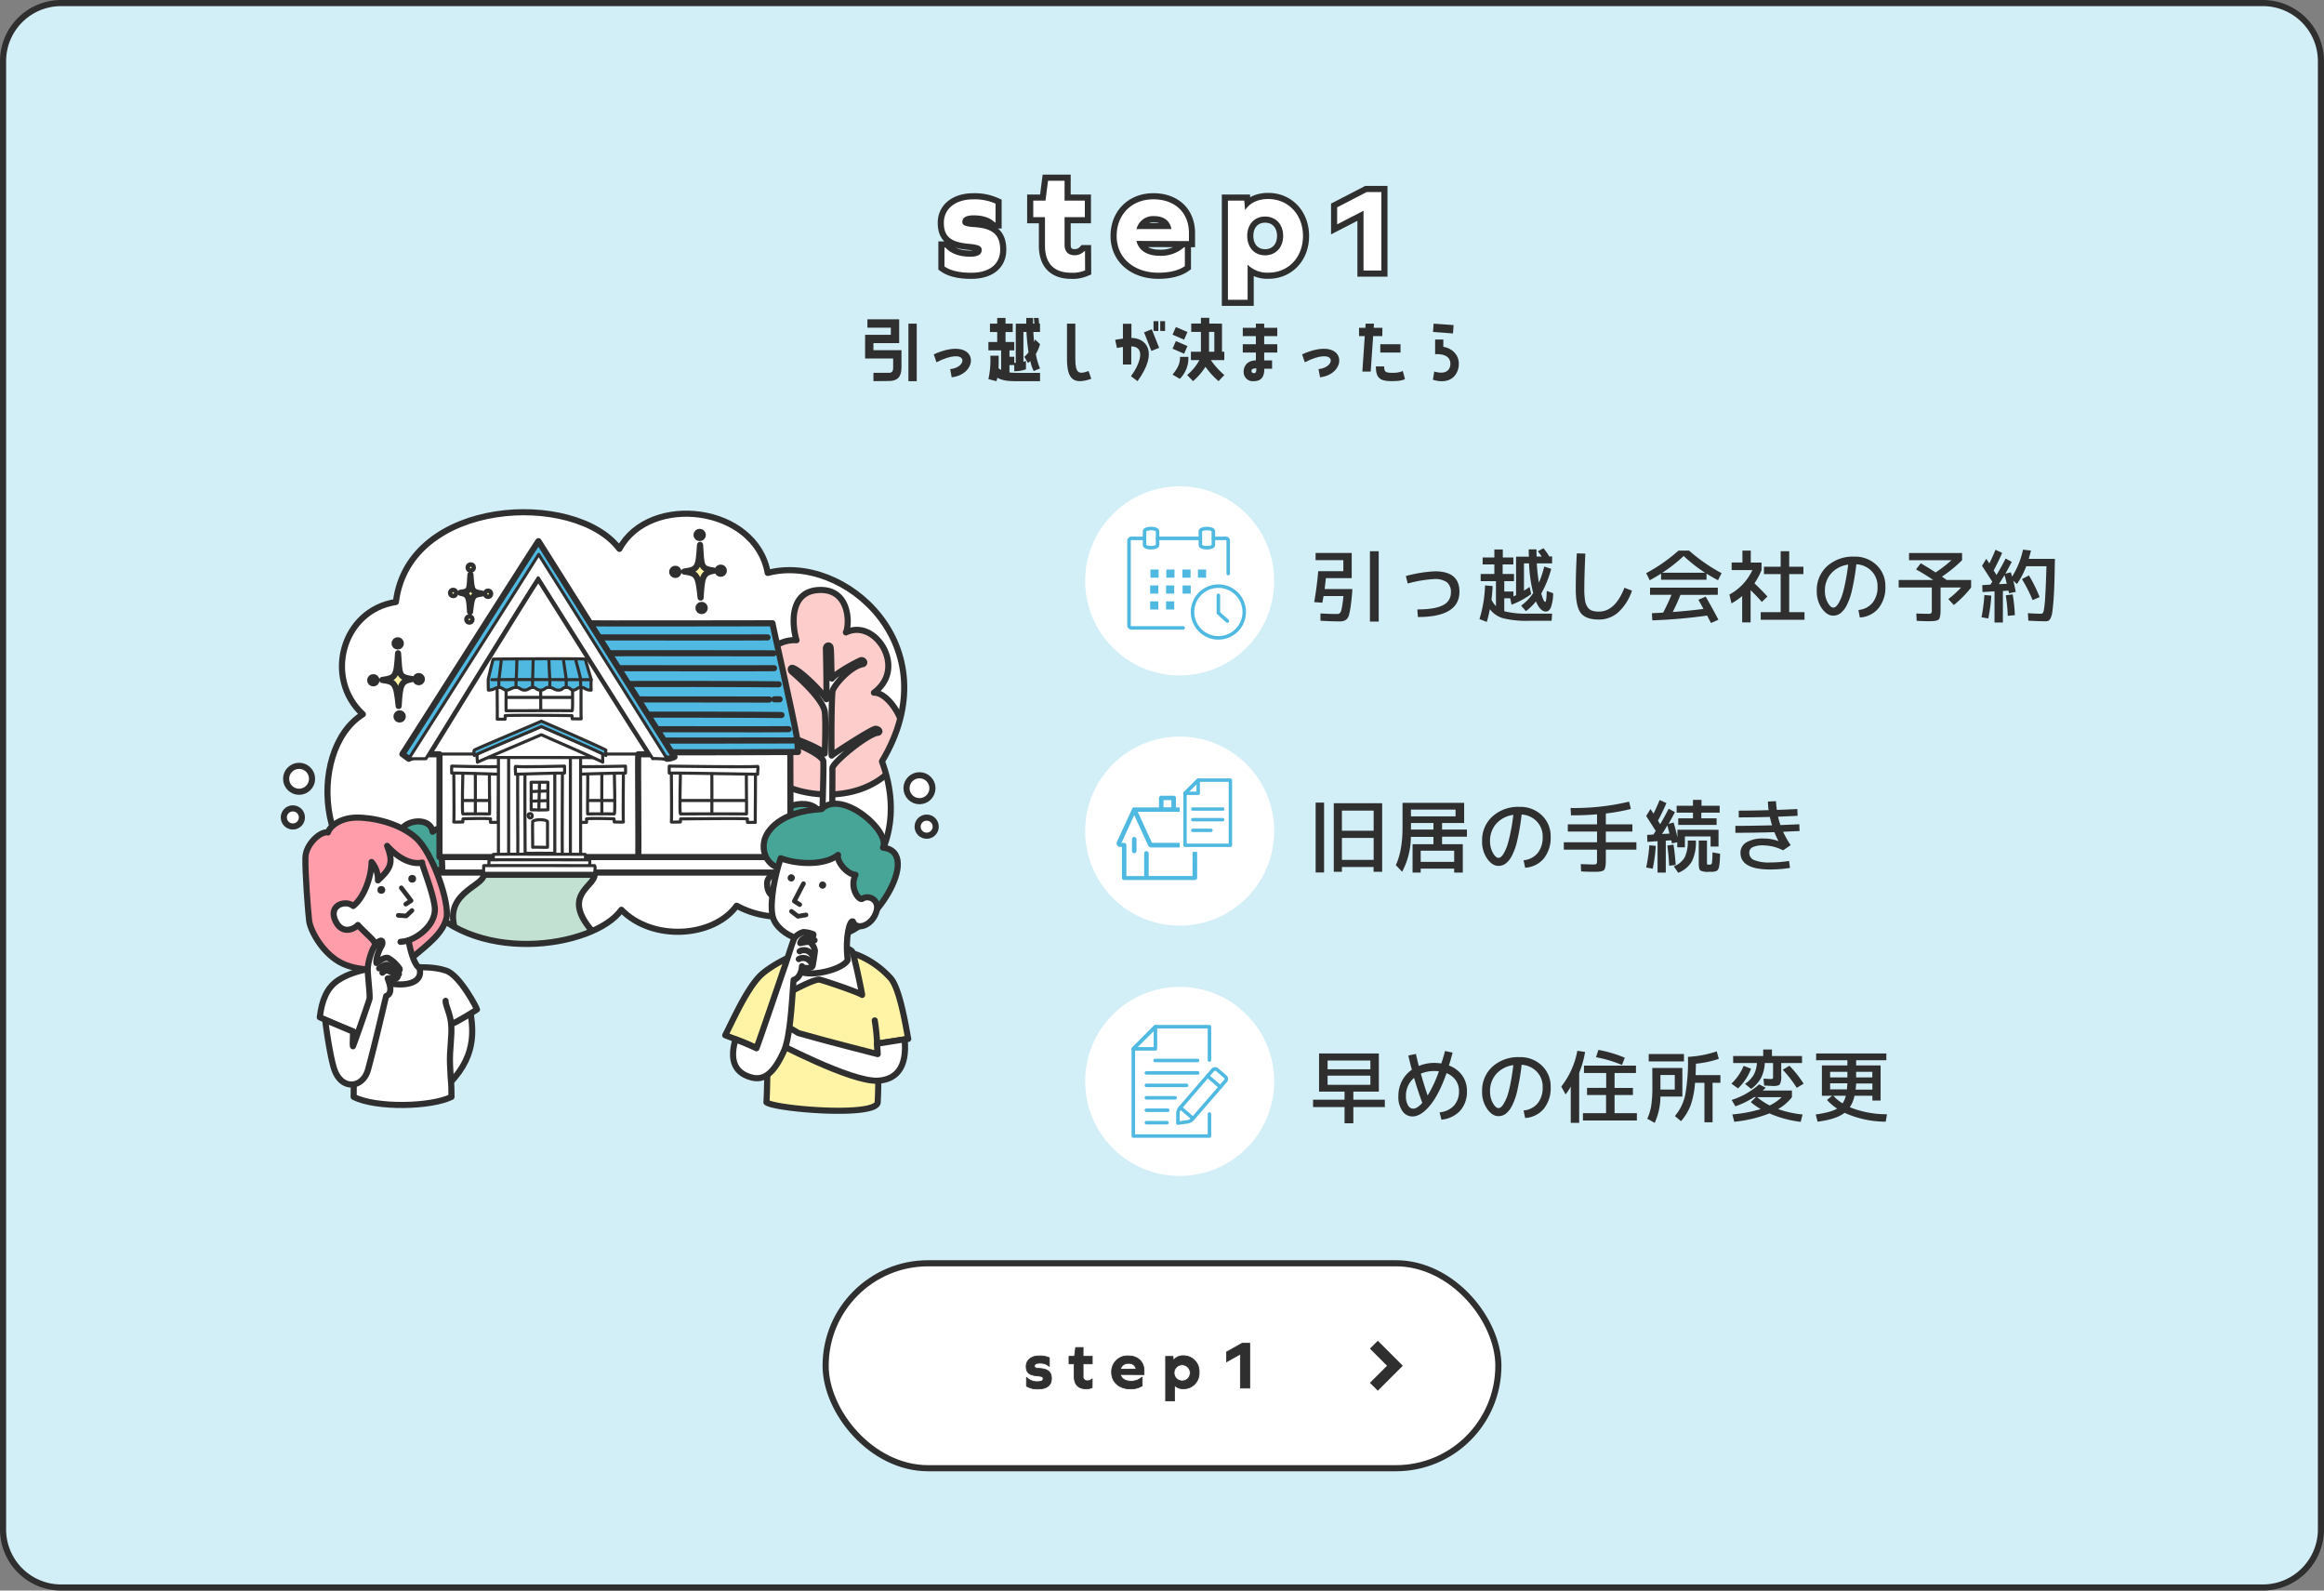 <svg xmlns="http://www.w3.org/2000/svg" xmlns:xlink="http://www.w3.org/1999/xlink" viewBox="0 0 760 520"><rect x="0" y="0" width="760" height="520" fill="#808080" stroke="none"/><defs><style>.cls-1,.cls-14,.cls-15,.cls-21,.cls-22,.cls-24,.cls-6,.cls-8{fill:none;}.cls-16,.cls-2,.cls-23,.cls-5{fill:#fff;}.cls-11,.cls-12,.cls-13,.cls-14,.cls-15,.cls-16,.cls-17,.cls-18,.cls-19,.cls-2,.cls-20,.cls-21,.cls-22,.cls-23,.cls-24{stroke:#2f2f2f;}.cls-11,.cls-12,.cls-13,.cls-14,.cls-15,.cls-16,.cls-17,.cls-18,.cls-19,.cls-2,.cls-20,.cls-21,.cls-6,.cls-8{stroke-linecap:round;stroke-linejoin:round;}.cls-11,.cls-12,.cls-13,.cls-14,.cls-18,.cls-19,.cls-2,.cls-20,.cls-23{stroke-width:2px;}.cls-3{fill:#d2eef6;}.cls-4{fill:#2f2f2f;}.cls-6,.cls-8{stroke:#50b9e1;}.cls-6{stroke-width:1.15px;}.cls-13,.cls-17,.cls-7{fill:#50b9e1;}.cls-8{stroke-width:1.11px;}.cls-9{clip-path:url(#clip-path);}.cls-10{clip-path:url(#clip-path-2);}.cls-11{fill:#fccdca;}.cls-12{fill:#46a596;}.cls-18{fill:#c2e1d2;}.cls-19{fill:#fff3a6;}.cls-20{fill:#ff9eaa;}.cls-21{stroke-width:1.5px;}.cls-22,.cls-23,.cls-24{stroke-miterlimit:10;}.cls-22{stroke-width:4px;}.cls-24{stroke-width:0.25px;}</style><clipPath id="clip-path"><polygon class="cls-1" points="385.79 278.51 385.79 256.65 360.91 256.65 360.91 290.57 381.26 290.57 385.79 290.57 397.85 290.57 397.85 278.51 385.79 278.51"/></clipPath><clipPath id="clip-path-2"><path class="cls-2" d="M136.68,292.51c16.72,23.77,57.65,17.49,66.53,4.92,10.18,10.47,30.18,9.08,37.69-1.32,23.89,13,61.09-10.3,47.52-47.19,22.64-37.75-12.47-68.22-37.36-61.61-3.93-22-38.6-26.14-48.5-7.87-14.51-19.2-68.93-16.64-73.09,17.37-17.7,2.73-23.51,25.05-10.81,36.71C99.68,245.35,102.94,291.39,136.68,292.51Z"/></clipPath></defs><g id="レイヤー_2" data-name="レイヤー 2"><g id="オブジェクト"><rect class="cls-3" x="1" y="1" width="758" height="518" rx="19"/><path class="cls-4" d="M740,2a18,18,0,0,1,18,18V500a18,18,0,0,1-18,18H20A18,18,0,0,1,2,500V20A18,18,0,0,1,20,2H740m0-2H20A20,20,0,0,0,0,20V500a20,20,0,0,0,20,20H740a20,20,0,0,0,20-20V20A20,20,0,0,0,740,0Z"/><circle class="cls-5" cx="385.78" cy="189.91" r="30.91"/><path class="cls-6" d="M386.89,205.28H370a.79.79,0,0,1-.79-.79v-27.7A.78.78,0,0,1,370,176h4.3"/><path class="cls-6" d="M396.8,176h4.08a.78.78,0,0,1,.78.78v10.74"/><line class="cls-6" x1="378.55" y1="176.01" x2="391.92" y2="176.01"/><path class="cls-6" d="M374.29,178.19v-4.52c0-1.18,4.26-1.18,4.26,0v4.52C378.55,179.36,374.29,179.36,374.29,178.19Z"/><path class="cls-6" d="M392.55,178.19v-4.52c0-1.18,4.25-1.18,4.25,0v4.52C396.8,179.36,392.55,179.36,392.55,178.19Z"/><rect class="cls-7" x="376.22" y="186.19" width="2.67" height="2.67"/><rect class="cls-7" x="381.42" y="186.19" width="2.67" height="2.67"/><rect class="cls-7" x="386.67" y="186.19" width="2.67" height="2.67"/><rect class="cls-7" x="391.76" y="186.19" width="2.67" height="2.67"/><rect class="cls-7" x="376.12" y="191.4" width="2.67" height="2.67"/><rect class="cls-7" x="381.33" y="191.4" width="2.67" height="2.67"/><rect class="cls-7" x="386.73" y="191.4" width="2.67" height="2.67"/><rect class="cls-7" x="376.12" y="196.6" width="2.67" height="2.67"/><rect class="cls-7" x="381.33" y="196.6" width="2.67" height="2.67"/><circle class="cls-6" cx="398.44" cy="200.08" r="8.46"/><polyline class="cls-6" points="398.44 194.62 398.44 200.39 401.38 203.04"/><circle class="cls-5" cx="385.78" cy="353.54" r="30.91"/><polyline class="cls-6" points="395.52 364.2 395.52 371.41 370.62 371.41 370.62 342.9 377.85 335.66 395.52 335.66 395.52 346.56"/><polygon class="cls-6" points="370.62 342.9 377.85 342.9 377.85 335.66 370.62 342.9"/><line class="cls-6" x1="377.73" y1="346.7" x2="391.61" y2="346.7"/><line class="cls-6" x1="374.89" y1="350.77" x2="391.69" y2="350.77"/><line class="cls-6" x1="374.89" y1="354.84" x2="388.05" y2="354.84"/><line class="cls-6" x1="374.89" y1="358.91" x2="384.3" y2="358.91"/><line class="cls-6" x1="381.89" y1="362.97" x2="374.89" y2="362.97"/><line class="cls-6" x1="374.89" y1="367.04" x2="381.62" y2="367.04"/><path class="cls-6" d="M388.27,366.77l-3.06.41,0-3.09a2.75,2.75,0,0,1,.68-1.85l10.69-12.4a1,1,0,0,1,1.47-.11l2.59,2.23a1,1,0,0,1,.11,1.47L390,365.83A2.74,2.74,0,0,1,388.27,366.77Z"/><line class="cls-6" x1="390.16" y1="365.68" x2="385.99" y2="362.09"/><line class="cls-6" x1="399.05" y1="355.34" x2="394.88" y2="351.75"/><circle class="cls-5" cx="385.78" cy="271.72" r="30.91"/><polygon class="cls-8" points="391.84 255.04 402.37 255.04 402.37 276.34 387.53 276.34 387.53 259.35 391.84 255.04"/><polygon class="cls-8" points="387.53 259.35 391.84 259.35 391.84 255.04 387.53 259.35"/><line class="cls-8" x1="390.07" y1="264.5" x2="399.87" y2="264.5"/><line class="cls-8" x1="390.07" y1="267.98" x2="399.83" y2="267.98"/><line class="cls-8" x1="390.07" y1="271.46" x2="396.01" y2="271.46"/><g class="cls-9"><path class="cls-7" d="M394.18,275.41h0l-5.06-11a.75.75,0,0,0-.68-.43h-3.88v-3.1a.75.75,0,0,0-.75-.74h-4.05a.74.74,0,0,0-.74.74v3.1h-8.13l-.13,0h-.05l-.11,0-.05,0-.13.1h0a.4.4,0,0,0-.1.12h0l0,0,0,.06-5.07,11a1.15,1.15,0,0,0,1,1.62h.64v10.09a.74.74,0,0,0,.74.74h23.13a.74.74,0,0,0,.74-.74V277h1.67a1.14,1.14,0,0,0,1-.53A1.12,1.12,0,0,0,394.18,275.41ZM380.5,261.58h2.57v2.36H380.5Zm9.49,24.8H375.65V279a.74.74,0,0,0-1.48,0v7.41h-5.82v-10.1a.75.75,0,0,0-.75-.74h-.85l4.17-9.08,4.54,9.9a1.17,1.17,0,0,0,1,.67H390Zm-13.27-10.84-4.64-10.12H388l4.64,10.12Z"/><path class="cls-7" d="M370.92,273.63a.74.74,0,0,0-.74.74v3.83a.74.74,0,0,0,1.48,0v-3.83A.74.74,0,0,0,370.92,273.63Z"/></g><path class="cls-5" d="M136.68,292.51c16.72,23.77,57.65,17.49,66.53,4.92,10.18,10.47,30.18,9.08,37.69-1.32,23.89,13,61.09-10.3,47.52-47.19,22.64-37.75-12.47-68.22-37.36-61.61-3.93-22-38.6-26.14-48.5-7.87-14.51-19.2-68.93-16.64-73.09,17.37-17.7,2.73-23.51,25.05-10.81,36.71C99.68,245.35,102.94,291.39,136.68,292.51Z"/><g class="cls-10"><path class="cls-11" d="M270.11,259.73c-10.22-.18-21.17-4.56-22.72-13.41s2.92-13.51,8.3-14.7c-4.56-1.82-7.21-6.66-7.21-11.31a11.36,11.36,0,0,1,12-11c-1.46-4.75-2.56-16.16,7.57-16.43s9.77,11.59,8.58,13.87c4.84-2.28,9.49.46,12,4.56s3.28,10.59-2.83,15.15c4.19-.18,10.17,8,10,15.06C295.57,250.88,285.26,260,270.11,259.73Z"/><path class="cls-2" d="M270.09,212.1c.16,5.75.24,15.75.16,16.5-1.49-2.42-8-9-10.8-10.17-1-.42-1.1.67-.39,1.25s9.7,8.25,10.64,12.84c.39,2.91.08,12.83,0,13.83-1.56-2.08-12.91-6.17-14.16-6.25s-1.26,1-.16,1.25,12.76,4.5,13.85,7.42c.32,1.75-.94,35.62-.78,37.2a17.28,17.28,0,0,0,3.6,0c-.08-1.17.24-33,.16-34.78s11.32-11.14,14.71-11.59c1.25-.17.55-1.33-.62-1.33s-13.55,8-14.33,8.75c-.15-2.25-.08-19.5.32-21.17s5.63-8,10-8.75c.87-.5-.07-1.5-.78-1.25s-7.59,3.75-9.47,6c-.23-2.5-.17-8.27-.39-10C271.5,210.6,270.06,210.84,270.09,212.1Z"/><path class="cls-12" d="M245.55,284.46h41.37c2.67,0,.94-11.57-6.11-10.5-.27-7.59-8.38-10.11-12.11-6.52-1.2-7.59-14.9-4.92-14.63,1.59-4.13.67-7,3.73-6.52,7.19C245.15,276.75,244.36,284.46,245.55,284.46Z"/><path class="cls-12" d="M121.54,284.46H154.9c2,0,.68-8.52-4.51-7.73-.19-5.59-6.17-7.45-8.91-4.8-.88-5.58-11-3.63-10.77,1.17-3,.49-5.2,2.75-4.8,5.29C121,278.4,120.66,284.46,121.54,284.46Z"/><path class="cls-2" d="M144.48,280.2c0,1.28.32,4.74,0,5.07h113.2c0-1,.25-4.45,0-5.07"/><path class="cls-2" d="M208.68,280.2c3,0,48.75,0,49.76,0,.13-3.9,0-36.38,0-38.27-2.78-.13-49.79,0-50.42,0C208.15,244.08,208.21,278.55,208.68,280.2Z"/><path class="cls-13" d="M214.84,245.84c2.4.26,44.86,0,46.13,0,0-.49-.17-1.61-.17-3.76-1.85-10.39-8.17-37.67-8.17-38.31-2.78,0-60,.12-62,0C190.84,206.92,214.84,245,214.84,245.84Z"/><path class="cls-14" d="M260.8,242.08c-2.92,0-58.55.1-60.09,0"/><path class="cls-14" d="M204.22,238.39c3.52,0,51.77.08,53.66,0"/><path class="cls-14" d="M199.47,218.45c3.52,0,51.77.09,53.66,0"/><path class="cls-14" d="M190.75,208.38c3.51,0,58.37.08,60.25,0"/><path class="cls-14" d="M255.56,233.76c-2.74-.08-52.54-.26-53.74,0"/><path class="cls-14" d="M254.62,223.73c-2.74-.08-52.54-.25-53.74,0"/><path class="cls-14" d="M198.48,228.7c4.8-.08,52.11,0,53.05,0"/><path class="cls-14" d="M193.3,213.59c4.8-.09,58.71,0,59.66,0"/><line class="cls-14" x1="253.25" y1="228.62" x2="254.96" y2="228.62"/><path class="cls-13" d="M133.68,248.05c-.85-.52-1.78-1.37-2.09-1.52,1.32-1.94,44-69.14,44.5-69.6,1.46,2.24,43.95,69.83,44.49,70.52a6,6,0,0,1-2.4.62c-.92-.62-42.09-15.06-43-15.6C171.22,233.39,134.53,247.5,133.68,248.05Z"/><path class="cls-2" d="M140.17,246.6h3.55v33.6h65c.16-2.08-.15-32.75,0-33.6h3.86c-1.93-2.86-35.68-56.31-36.53-57.7C174.15,191.45,141.17,245,140.17,246.6Z"/><path class="cls-15" d="M143.5,246.51c.63,0,64.56.06,65,0"/><path class="cls-16" d="M213.46,248.05c-2-2.93-36.58-57.72-37.45-59.15-1.9,2.61-35.71,57.49-36.74,59.15-1.11,0-5.05,0-5.59,0,1.31-2.07,42.25-66.26,42.48-66.8,1.86,2.79,41.71,66.43,42,66.82C217.39,248.27,214.09,247.85,213.46,248.05Z"/><path class="cls-16" d="M219.55,252.36c0,.84.15,15.69,0,16.37.32.08,2.48,0,2.95,0a8.73,8.73,0,0,1,.08-1c.07,0,21.6-.26,21.86,0a3.3,3.3,0,0,0,0,1.13H247c-.07-1.28.16-16.42,0-17.17"/><path class="cls-16" d="M222.52,252.38c0,.67-.35,13.37,0,13.71,1-.06,21.16,0,21.61,0,.09-1.1-.16-13.23,0-13.71C243.46,252.32,222.77,252.29,222.52,252.38Z"/><path class="cls-16" d="M218.87,250.47a20.83,20.83,0,0,0,0,2.27c1.89-.07,28.37.38,28.9.38,0-1.13.23-2.35,0-2.57C246,250.85,219.78,250.47,218.87,250.47Z"/><path class="cls-15" d="M222.61,261.7l21.33,0"/><path class="cls-15" d="M232.79,253c.06.79,0,12.64,0,13"/><path class="cls-16" d="M190.07,218.62c0,.84-.15,15.69,0,16.37-.31.08-2.47,0-2.95,0,0-.49-.06-.9-.07-1s-21.6-.26-21.87,0a3.06,3.06,0,0,1,0,1.13h-2.57c.08-1.28-.15-16.41,0-17.17"/><path class="cls-16" d="M187.11,218.65c0,.66.34,13.36,0,13.71-1.05-.07-21.17,0-21.61,0-.1-1.11.16-13.24,0-13.71C166.16,218.58,186.85,218.55,187.11,218.65Z"/><path class="cls-2" d="M190.76,216.73c0,.76.07,2.05,0,2.27-1.9-.07-28.38.38-28.91.38,0-1.13-.22-2.34,0-2.57C163.59,217.11,189.85,216.73,190.76,216.73Z"/><path class="cls-15" d="M187,228l-21.32,0"/><path class="cls-15" d="M176.84,219.21c-.06.79,0,12.64,0,13"/><path class="cls-16" d="M148.4,252.36c0,.84.15,15.69,0,16.37.31.08,2.48,0,2.95,0,0-.49.06-.9.07-1s8.73-.26,9,0a3.06,3.06,0,0,0,0,1.13H163c-.08-1.28.15-16.42,0-17.17"/><path class="cls-16" d="M151.37,252.38c0,.67-.35,13.37,0,13.71,1-.06,8.29,0,8.73,0,.1-1.1-.15-13.23,0-13.71C159.44,252.32,151.62,252.29,151.37,252.38Z"/><path class="cls-16" d="M147.72,250.47a20.83,20.83,0,0,0,0,2.27c1.89-.07,15.5.38,16,.38,0-1.13.22-2.35,0-2.57C162,250.85,148.62,250.47,147.72,250.47Z"/><path class="cls-15" d="M151.46,261.7l8.45,0"/><path class="cls-15" d="M155.44,253c.06.79,0,12.64,0,13"/><path class="cls-16" d="M203.87,252.36c0,.84-.15,15.69,0,16.37-.32.08-2.48,0-3,0,0-.49-.07-.9-.08-1s-8.73-.26-9,0a3.3,3.3,0,0,1,0,1.13h-2.58c.08-1.28-.15-16.42,0-17.17"/><path class="cls-16" d="M200.9,252.38c0,.67.35,13.37,0,13.71-1-.06-8.3,0-8.74,0-.09-1.1.16-13.23,0-13.71C192.82,252.32,200.65,252.29,200.9,252.38Z"/><path class="cls-16" d="M204.55,250.47c0,.76.07,2,0,2.27-1.89-.07-15.5.38-16,.38,0-1.13-.23-2.35,0-2.57C190.26,250.85,203.64,250.47,204.55,250.47Z"/><path class="cls-15" d="M169.33,279.9c.08-1.29-.15-27.39,0-28.14"/><path class="cls-15" d="M183.92,252.36c0,.84-.15,26.66,0,27.34"/><path class="cls-16" d="M181.43,252.38c0,.67,0,24.4,0,26.59-1.16-.06-9.21,0-9.7,0,0-1.57-.17-25.46,0-26.59C172.47,252.32,181.15,252.29,181.43,252.38Z"/><path class="cls-16" d="M184.61,250.47c0,.76.07,2,0,2.27-1.9-.07-15.51.38-16,.38,0-1.13-.22-2.35,0-2.57C170.31,250.85,183.7,250.47,184.61,250.47Z"/><path class="cls-15" d="M200.8,261.7l-8.45,0"/><path class="cls-15" d="M196.82,253c-.06.79,0,12.64,0,13"/><path class="cls-16" d="M173.68,255.74c1,0,5.07,0,5.51,0-.07,1.39,0,8.51,0,9-.65.14-5.3,0-5.48,0C173.68,264.07,173.75,256,173.68,255.74Z"/><path class="cls-15" d="M173.78,261.91c.55,0,4.81-.16,5.18-.16"/><path class="cls-15" d="M179,258.6c-.55,0-4.81.17-5.18.17"/><path class="cls-15" d="M176.45,255.81c0,1.24-.29,8.62-.22,8.92"/><path class="cls-15" d="M174.19,277c.29-.11,4.49.08,4.86,0,0-.69,0-8.22,0-8.4-.48-.84-4.39-.81-4.86,0C174.08,269.59,174.26,276.64,174.19,277Z"/><path class="cls-15" d="M172.69,266.63c-.12-.7,1.14-1,1.35-.08S172.91,267.94,172.69,266.63Z"/><path class="cls-17" d="M161.28,215.49c1.4-.08,29.54-.23,30.13,0,.29,1.18,1.84,6.36,1.92,6.66a26.68,26.68,0,0,0,0,3.47c-1.92.07-2.13-1-3.4-.89s-1.48.89-2.44.89-1-.89-2.32-.89-1.07.89-2.55.89-1.62-.89-3.1-.89-1.26.89-2.73.89-1.41-.89-2.51-.89-1.48.89-2.74.89-1.55-.89-2.8-.89-2.09.89-3.05.89-1.46-.89-2.56-.89-1.7.89-3.4.89c-.07-.89-.07-2.81-.07-3.47C159.88,221,161.06,216.15,161.28,215.49Z"/><path class="cls-15" d="M160.84,222.21c.6-.11,32.19,0,32.49,0"/><path class="cls-15" d="M163.13,224.73v-2.58c.21-.71.74-6.25.83-6.52"/><path class="cls-15" d="M168.75,224.73v-2.58c.22-.71.23-6.25.31-6.52"/><path class="cls-15" d="M174.17,224.73v-2.58c.09-.88.13-6.25.22-6.52"/><path class="cls-15" d="M179.8,224.73v-2.58c-.09-1.11-.31-6.16-.31-6.52"/><path class="cls-15" d="M185.17,224.73v-2.58c-.09-1.11-.93-6.16-.93-6.52"/><path class="cls-15" d="M189.87,224.73v-2.58c-.09-1.11-1.6-6.21-1.68-6.74"/><path class="cls-16" d="M163,247v33.9h3.34V246.73"/><path class="cls-16" d="M186.53,247v33.9h3.34V246.73"/><path class="cls-16" d="M157.5,247.68c.94-.08,37.23,0,37.89,0-.58-.44-18.22-8.49-18.44-8.71C175.94,239.4,158.44,247.24,157.5,247.68Z"/><path class="cls-16" d="M156.14,249.2c1-.61,20-8.56,20.87-9,2.67,1.15,19.68,8.6,20.1,9,0-.61-.07-2.37,0-2.75-.42-.42-17.43-7.88-20.1-9-.84.46-19.88,8.41-20.87,9C155.83,247.06,156.14,248.59,156.14,249.2Z"/><path class="cls-17" d="M155.13,247c1-.65,21-9,21.9-9.47,2.81,1.2,20.66,9,21.1,9.47a12.92,12.92,0,0,1,0-1.77c-.44-.44-18.29-8.26-21.1-9.46-.88.48-20.86,8.82-21.9,9.46C154.81,245.85,155.13,246.33,155.13,247Z"/><path class="cls-16" d="M161.35,282.3c-.08-.44,0-2.62,0-3,1.52-.07,29.61,0,30,0,.36.73-.18,2.79,0,3C190.45,282.44,162.44,282.3,161.35,282.3Z"/><path class="cls-16" d="M159.91,284.11c-.08-.44,0-2.61,0-3,1.67-.07,32.45,0,32.84,0,.4.73-.2,2.8,0,3C191.8,284.26,161.1,284.11,159.91,284.11Z"/><path class="cls-16" d="M158.19,286c-.09-.44,0-2.62,0-3,1.84-.07,35.83,0,36.27,0,.44.73-.22,2.8,0,3C193.41,286.14,159.5,286,158.19,286Z"/><path class="cls-18" d="M195.11,306c-12.59-13.07-.7-15.94-.65-20H158.19c-.06,4-14.72,6.1-8.51,20l24.37,9.46Z"/></g><path class="cls-14" d="M136.68,292.51c16.72,23.77,57.65,17.49,66.53,4.92,10.18,10.47,30.18,9.08,37.69-1.32,23.89,13,61.09-10.3,47.52-47.19,22.64-37.75-12.47-68.22-37.36-61.61-3.93-22-38.6-26.14-48.5-7.87-14.51-19.2-68.93-16.64-73.09,17.37-17.7,2.73-23.51,25.05-10.81,36.71C99.68,245.35,102.94,291.39,136.68,292.51Z"/><path class="cls-19" d="M228.93,178.13c-.5,7.46-.58,8.06-5.17,8.73,4.21.57,4.59,1.1,5.36,8.52.4-6.88.67-8.14,4.4-8.81C229,185.92,229.43,185.25,228.93,178.13Z"/><circle class="cls-19" cx="235.69" cy="186.58" r="1.01"/><circle class="cls-19" cx="228.81" cy="174.89" r="1.01"/><circle class="cls-19" cx="220.85" cy="186.96" r="1.01"/><circle class="cls-19" cx="229.44" cy="198.77" r="1.01"/><path class="cls-19" d="M130.18,213.57c-.5,7.46-.58,8.06-5.18,8.73,4.22.58,4.6,1.11,5.37,8.52.39-6.87.67-8.14,4.4-8.81C130.26,221.36,130.68,220.7,130.18,213.57Z"/><circle class="cls-19" cx="136.94" cy="222.03" r="1.01"/><circle class="cls-19" cx="130.06" cy="210.34" r="1.01"/><circle class="cls-19" cx="122.09" cy="222.4" r="1.01"/><circle class="cls-19" cx="130.69" cy="234.22" r="1.01"/><path class="cls-19" d="M153.85,187.84c.36,5.3.42,5.73,3.69,6.21-3,.4-3.27.78-3.82,6-.28-4.88-.47-5.78-3.13-6.26C153.8,193.38,153.5,192.9,153.85,187.84Z"/><circle class="cls-19" cx="148.2" cy="193.85" r="0.72"/><circle class="cls-19" cx="153.94" cy="185.54" r="0.72"/><circle class="cls-19" cx="159.6" cy="194.12" r="0.72"/><circle class="cls-19" cx="153.5" cy="202.52" r="0.72"/><circle class="cls-2" cx="95.77" cy="267.24" r="2.96"/><circle class="cls-2" cx="97.81" cy="254.61" r="4.24"/><circle class="cls-2" cx="303.04" cy="270.26" r="2.96"/><circle class="cls-2" cx="300.69" cy="257.69" r="4.24"/><path class="cls-2" d="M154,331.76c.88,6.6,1.61,15.95-11,26-1.32.59.9-20.12.76-21.44"/><path class="cls-2" d="M136,316.1c1.09.33,5.36-.28,9.89,1.23S156,329.72,156,330c-.31.26-7,4.5-8.45,4.77.33,4.5-.6,8.15-.38,13.3.34,8.11.44,4.27.48,10.53-6.61,3.29-24.61,3.76-32,0,.11-3.15,0-14.08-.16-21.38-2.49-1-9.69-4.06-10.91-4.64.66-5.53,2.29-9.65,6-12.11,6.2-4.11,15.55-4.36,16.36-4.29Z"/><path class="cls-20" d="M134.51,313.31c5.85-4.9,10.26-8.22,11.47-13.1s-4.5-21.45-9.94-26.29-14.21-6.72-19.57-6.62-8.64,2.93-9.22,4.86c-2.34-.55-7.24,3.73-7.37,8.22s.81,17.25,1.21,20.6,4.66,11.2,11.1,14.12C118.24,317.85,129,317.92,134.51,313.31Z"/><path class="cls-2" d="M115.5,296.19c-2.28-2-7.9-.47-6,4.4,2,5.05,6.14,3.37,7.54,1.81,1.69,1.93,4.92,4.62,5.37,5.61,1.24,2.68,1.08,8,.09,11.47,3.89,3.18,16.69,4,14.65-3.07-1.69-.81-3.21-6.47-3.51-9,4.34-1.58,9.12-5.92,8.52-10.95s-4.25-13.7-4.12-14.47c-2.55.61-6.84-.33-11.44-5.45,2,5.24,1.52,7.11-3,11.28a8.81,8.81,0,0,0-2.09-6C121.48,286.5,119.09,293.46,115.5,296.19Z"/><path class="cls-14" d="M133.66,307.43a16.06,16.06,0,0,1-2.68.49"/><polyline class="cls-21" points="131.23 290.25 134.44 294.46 132.69 295.59"/><circle class="cls-4" cx="134.8" cy="287.3" r="1.27"/><circle class="cls-4" cx="124.7" cy="290.94" r="1.27"/><polyline class="cls-21" points="134.73 297.67 132.85 299.45 130.23 299.26"/><path class="cls-14" d="M147.53,334.81c-.23-3.35-1.9-6.17-1.81-7.6"/><path class="cls-2" d="M120.86,326.47c.15-1.65-.61-7.5-.6-9.55s1.23-7,3.1-8.7,2,.13,1.33,1.17-1.85,4.1-1.58,5.46c1.12-.85,2.77-2,3.8-1.66a11.42,11.42,0,0,1,3.78,3.54.78.78,0,0,1-.63.89c.32.48.73,1.07-.11,1.15.44.67-.43,1.19-.76,1.21-.67,0-1.3-.17-2.41-.1.85,2.23,1.63,4.93-.49,5.74-.51,1.95-3.51,15.19-5.93,24.06-1.64,6-8.36,6.88-10.89.32-1.41-3.68-3.09-15.62-3.09-16.56l9.05,3.82c.06,1.64-.18,4,0,4.79C116.07,340.56,120.68,327.28,120.86,326.47Z"/><path class="cls-14" d="M130.06,317.62c-1.05-1-3-2.23-3.64-2.23a5.69,5.69,0,0,0-2.42,1.2"/><path class="cls-14" d="M125.06,318c.46-.54,1.41-.9,1.79-.67s2.82,1.22,3.1,1.48"/><path class="cls-2" d="M255,286.77c-1.84-1.55-4.17-.17-4.14,2.11,0,1.84.62,3.93,2.78,4.38"/><path class="cls-19" d="M291.28,319.84c-4-4.51-10.06-8.25-16.1-9s-7.62-.74-11.18,0c-4.77,1-12.23,5.1-15.26,8-4.6,4.45-9.35,15.35-11.57,19.61,1.66.69,6.75,2.4,10.2,4.2,1.15-2,3.23-5.88,3.74-6,0,3.47-.21,21.39-.47,23.7,2.44,2.19,36.06,5,36.39,0a162.35,162.35,0,0,0-.19-19.16L297,339.65C296.16,335,294.17,323.1,291.28,319.84Z"/><path class="cls-2" d="M286.84,341.21a64.15,64.15,0,0,0-.78-7.6"/><path class="cls-2" d="M259.26,312a15.74,15.74,0,0,1,7.95-3.51c3.88-.54,10.5,1.33,11.43,2.54.81,1.6,3.29,13.71,3.29,14.24-.94-.8-12.44-4.7-13.91-5s-8.78,3.38-12.49,5.74A113.08,113.08,0,0,1,259.26,312Z"/><path class="cls-12" d="M256.32,284c-4.49-.15-7.48-4.56-6.33-9.29.75-3.08,5-9.38,18.67-10.2,6.65-6.62,22.65,7.25,20.1,12.6,13.27,1.52-3.7,28.71-15.21,28.5C268.93,306.64,256.49,288,256.32,284Z"/><path class="cls-2" d="M278.91,301.25c-.89-.59-2.63,4.68-1.7,12.63-1.91,3.7-16.23,6.48-16.68,2.22,0-1.68-1-8-.55-9.51-2.64-1-6.48-3.45-7.31-7.06-1.06-4.56.79-13.55,2.63-18.94,5.53,2.07,14.4,2.41,18.77-1.09-.64,2,2.93,6.43,5.7,6.48-2,4.18.93,8.23,2.1,7.93,2.27-1.68,6.8.53,4.16,5.5C284,303.18,279.75,303.89,278.91,301.25Z"/><path class="cls-21" d="M262.76,288.9c-1.42,2.64,0,0-3,5.72.54.33,1.16.72,1.78,1.13"/><circle class="cls-4" cx="269.01" cy="289.36" r="1.17" transform="translate(-116.52 375.77) rotate(-59.72)"/><circle class="cls-4" cx="258.76" cy="287" r="1.17" transform="translate(-119.56 365.75) rotate(-59.72)"/><polyline class="cls-21" points="258.84 297.95 260.93 299.57 263.58 299.11"/><path class="cls-14" d="M260,306.59c1.89.81,4.94,1.28,6.38.82"/><path class="cls-2" d="M254.86,334.45c1.1.23,3.46,1.63,6.25,3.29,8.69,2.51,25.92,6.88,25.92,6.88s-.07-1.56-.19-3.41l9-1.42c.4,4.58.36,12.95-8.75,13.52-8.68.54-33.55-12.72-34.59-13.11"/><path class="cls-2" d="M256.56,316.13c.56-1.39,2.71-8.58,3.28-9.49a5.34,5.34,0,0,1,2.88-1.92,9.51,9.51,0,0,1,3.16.68c.39.11-.17,1.58-1.41,1.3a2.19,2.19,0,0,0-2.77,1.64c1.47-.34,2.82-.57,3.33-.23a5.11,5.11,0,0,1,1.47,2.71,50.31,50.31,0,0,1-.79,5c-.17.73-2.94,1-3.45.06-.05,1.8-1,4.06-2.71,4.46-.39,2.82-.83,18-3.18,23.24-3.39,7.53-6.61,9.68-10.5,8.69-7.06-1.8-6.72-7.76-5.34-12.46,2.23.78,6.61,2.77,6.84,2.89C247.87,341.59,256.45,316.41,256.56,316.13Z"/><path class="cls-2" d="M261.51,311c1.2-.74,3.43-.52,4.47,1.87"/><path class="cls-2" d="M261.22,313.56c1.19-.75,3.42-.53,4.47,1.86"/></g><g id="テキスト"><path class="cls-4" d="M285.63,124.61v-2.72h5.06c.91,0,1.39-.38,1.39-1.69v-3h-9.17v-7.74h8.41v-2.34h-7.66v-2.73h10.39v7.79h-8.42v2.3h9.17v5.67c0,3.12-1.36,4.41-4.11,4.41Zm11.44,0v-18.8h2.72v18.8Z"/><path class="cls-4" d="M305.36,115.84c14.62-6.48,15.38,6.4,5.87,7.51l-.5-2.67c5.9-.56,6-7.51-4.49-2.25Z"/><path class="cls-4" d="M339.63,103.94l.18,1.87h.3v2.72h-2.19c.08,1.21.15,2.32.28,3.35.1-.3.17-.6.28-.91l1.63,1.54a12.7,12.7,0,0,1-1.36,3.23,20.58,20.58,0,0,0,1.36,4.71l-2.06.86a12.62,12.62,0,0,1-1.11-3.28,6.7,6.7,0,0,1-.76.63l-1.21-2a9.19,9.19,0,0,0,1.39-1.49,65.55,65.55,0,0,1-.68-6.65h-1v9.75c.53-.15.83-.27.83-.27v2.72a9.87,9.87,0,0,1-3.83.63v-2h-1.56v2.42a31,31,0,0,0,3.7.13h6.3v2.72h-6.3c-3.5,0-5.67,0-7.66-1.13-.08.35-.18.73-.28,1.13l-2.65-.68a28.89,28.89,0,0,0,.63-7.64h2.73c0,1.56,0,2.88-.05,4.11.3.2.58.38.85.53v-6.4h-4.16v-2.72h2.88v-3.28h-2.37v-2.72h2.37v-1.87h2.72v1.87h2.35v2.72h-2.35v3.28h2.85v2.72h-1.56v2.09h1.56v2h.5V105.81h3.43c0-.61,0-1.21,0-1.87h2.21c0,.66,0,1.26,0,1.87h.45l-.17-1.87Z"/><path class="cls-4" d="M356.87,123.85c-5.85,2-7.94.13-7.94-6.55V105.81h2.72V117.3c0,4.79,1.14,5.17,4.34,4Z"/><path class="cls-4" d="M370,110.47c4.76.07,9,4.46,2,14.14L369.85,123c3-4.06,4.91-9.66.1-9.76v5.93h-2.73v-5.73c-1.11.15-1.94.33-1.94.33l-.6-2.67s1.08-.23,2.54-.4v-4.84H370Zm4.13-1.82,2.52-1,2.42,6.07-2.54,1Zm3.1-.47V105h1.59v3.23Zm2.19,0V105H381v3.23Z"/><path class="cls-4" d="M388.32,108.55l-1.09,2.5-3.78-1.64,1.09-2.49Zm0,4.59-1.09,2.5L383.45,114l1.09-2.49Zm.3,3.53a9.47,9.47,0,0,1-2.8,7.18l-2.37-1.38c2.09-2.52,2.45-4.06,2.45-5.8Zm11-10.86V115h.76v2.72h-4.41a25.77,25.77,0,0,0,4.41,4.89l-1.89,2a27.2,27.2,0,0,1-4.28-4.69,21.23,21.23,0,0,1-4.06,4.69l-1.92-2a16.69,16.69,0,0,0,4-4.89h-2.77V115h3.27v-6.5h-3.17v-2.72h3.17v-1.87h2.73v1.87ZM397.11,115v-6.5h-1.73V115Z"/><path class="cls-4" d="M413.42,105.81v1.36h4.28v2.72h-4.28v2.65h4.28v2.72h-4.28v2.57H416v2.72h-2.54c0,1.49-.25,4.06-3.38,4.06a3,3,0,0,1-3.38-3.18c0-1.58,1.09-3.6,4-3.6v-2.57h-4.28v-2.72h4.28v-2.65h-4.28v-2.72h4.28v-1.36Zm-2.57,14.62c-1.09,0-1.59.27-1.59.85a.7.7,0,0,0,.78.71C410.79,122,410.85,121.38,410.85,120.43Z"/><path class="cls-4" d="M425.81,115.84c14.62-6.48,15.38,6.4,5.88,7.51l-.51-2.67c5.9-.56,6-7.51-4.48-2.25Z"/><path class="cls-4" d="M452.05,109.89h-3l-.8,11.59h-2.73l.79-11.59h-1.87v-2.72h2.07l.07-1.36h2.75l-.1,1.36h2.85Zm6.68,11.37.73,2.62s-.61.73-4.31.73-5.22-.88-5.22-4.81h2.72c0,1.89.51,2.09,2.88,2.09S458.73,121.26,458.73,121.26Zm-7.34-6v-2.72H458v2.72Z"/><path class="cls-4" d="M475.36,106.28l-.2,2.73-6.53-.48.2-2.72ZM472,113.37c3.08.55,5.07,2.75,5.07,5.54,0,3.66-2.77,7-8.47,5.25l.43-2.7c3.8,1.16,5.29-.53,5.29-2.55s-1.59-3.3-5-3.12V111H472Z"/><path class="cls-22" d="M325.56,66.57v6.14h-.24c-1.53-1.52-3.88-2.31-6.88-2.31-2.51,0-3.74.74-3.74,2.17,0,1,.79,1.47,3.84,1.67,6.14.39,8.54,2.55,8.54,7.42,0,4.71-3.53,7.51-9.48,7.51-3.83,0-6.78-.68-8.74-2.06V80.92h.29c1.82,2,4.57,3,8.16,3,2.5,0,3.73-.74,3.73-2.21,0-1.23-1-1.72-4.22-2-5.85-.54-8.16-2.31-8.16-6.88s3.78-7.66,9.63-7.66A16.69,16.69,0,0,1,325.56,66.57Z"/><path class="cls-22" d="M354.85,88.39a10.4,10.4,0,0,1-4.52.78c-5.6,0-8.6-3-8.6-8.89V71H337.9V65.59h4l.83-6.49h5.41v6.49h6.63V71h-6.63v9c0,2.22,1.18,3.44,3.19,3.44a4.15,4.15,0,0,0,3.24-1.32h.25Z"/><path class="cls-22" d="M371.66,78.76c.69,3.14,3.53,4.86,7.51,4.86a11.35,11.35,0,0,0,8.06-2.8h.25V87c-1.92,1.38-5,2.16-8.6,2.16-8.16,0-13.71-4.91-13.71-12s5-12,12-12,11.64,4.27,11.64,11.05v2.61Zm0-3.88h11.4c-.45-2.81-2.61-4.23-5.65-4.23A5.58,5.58,0,0,0,371.66,74.88Z"/><path class="cls-22" d="M426.1,77.14c0,7-4.77,12-11.3,12a9,9,0,0,1-6.68-2.5H408V98h-6.44V65.59h5.36l.24,3h.1c1.48-2.25,4.08-3.53,7.52-3.53C421.33,65.1,426.1,70.16,426.1,77.14Zm-6.48,0c0-3.74-2.36-6.34-5.9-6.34s-5.85,2.6-5.85,6.34,2.36,6.33,5.85,6.33S419.62,80.87,419.62,77.14Z"/><path class="cls-22" d="M445.9,88.45V68.9l-8.62,4.44V67.78l9.67-5h4.79V88.45Z"/><path class="cls-5" d="M325.56,66.57v6.14h-.24c-1.53-1.52-3.88-2.31-6.88-2.31-2.51,0-3.74.74-3.74,2.17,0,1,.79,1.47,3.84,1.67,6.14.39,8.54,2.55,8.54,7.42,0,4.71-3.53,7.51-9.48,7.51-3.83,0-6.78-.68-8.74-2.06V80.92h.29c1.82,2,4.57,3,8.16,3,2.5,0,3.73-.74,3.73-2.21,0-1.23-1-1.72-4.22-2-5.85-.54-8.16-2.31-8.16-6.88s3.78-7.66,9.63-7.66A16.69,16.69,0,0,1,325.56,66.57Z"/><path class="cls-5" d="M354.85,88.39a10.4,10.4,0,0,1-4.52.78c-5.6,0-8.6-3-8.6-8.89V71H337.9V65.59h4l.83-6.49h5.41v6.49h6.63V71h-6.63v9c0,2.22,1.18,3.44,3.19,3.44a4.15,4.15,0,0,0,3.24-1.32h.25Z"/><path class="cls-5" d="M371.66,78.76c.69,3.14,3.53,4.86,7.51,4.86a11.35,11.35,0,0,0,8.06-2.8h.25V87c-1.92,1.38-5,2.16-8.6,2.16-8.16,0-13.71-4.91-13.71-12s5-12,12-12,11.64,4.27,11.64,11.05v2.61Zm0-3.88h11.4c-.45-2.81-2.61-4.23-5.65-4.23A5.58,5.58,0,0,0,371.66,74.88Z"/><path class="cls-5" d="M426.1,77.14c0,7-4.77,12-11.3,12a9,9,0,0,1-6.68-2.5H408V98h-6.44V65.59h5.36l.24,3h.1c1.48-2.25,4.08-3.53,7.52-3.53C421.33,65.1,426.1,70.16,426.1,77.14Zm-6.48,0c0-3.74-2.36-6.34-5.9-6.34s-5.85,2.6-5.85,6.34,2.36,6.33,5.85,6.33S419.62,80.87,419.62,77.14Z"/><path class="cls-5" d="M445.9,88.45V68.9l-8.62,4.44V67.78l9.67-5h4.79V88.45Z"/><path class="cls-4" d="M438,203.15q-2.37,0-6.18-.21l0-2.39q3,.18,5.37.18a1.42,1.42,0,0,0,1-.3,3.61,3.61,0,0,0,.58-1.5,38.21,38.21,0,0,0,.56-4.07h-6.5l-.39,2.19-2.66-.21q.88-5.09,1.31-10.11h8.21v-3.6h-9.07v-2.35h11.81V189H433.6q-.24,2.19-.42,3.57h9.08l-.11,1.59c-.15,1.7-.31,3.07-.45,4.09a25.81,25.81,0,0,1-.5,2.6,3.27,3.27,0,0,1-.74,1.51,2.59,2.59,0,0,1-1,.62A4.64,4.64,0,0,1,438,203.15Zm10,.06v-23h2.87v23Z"/><path class="cls-4" d="M459.75,188.32a44,44,0,0,1,9.52-1.54q8,0,8,6.65,0,8.3-13.59,8.29l-.18-2.48q5.76,0,8.37-1.38a4.46,4.46,0,0,0,2.61-4.17,4.05,4.05,0,0,0-1.31-3.33,6.59,6.59,0,0,0-4.14-1.05,41.06,41.06,0,0,0-8.68,1.46Z"/><path class="cls-4" d="M499.93,179.61h2.53c0,.56,0,1.34.05,2.35h1.67a19.66,19.66,0,0,0-1.28-1.73l1.85-1a21.73,21.73,0,0,1,1.91,2.69h.91v2.26h-5a60.9,60.9,0,0,0,.68,6.31,31.8,31.8,0,0,0,1.74-5.26l2.3.73a34.52,34.52,0,0,1-3.26,8.08c.52,1.82.95,2.74,1.28,2.74q.12,0,.21-.21a7.11,7.11,0,0,0,.17-1c.06-.54.1-1.33.14-2.37l2.08.73a13.8,13.8,0,0,1-.73,4.64c-.4.9-.95,1.36-1.66,1.36q-1.8,0-3.24-3.32a17,17,0,0,1-3.28,3.19L497.45,198a16.82,16.82,0,0,0,3.94-4.09,47.4,47.4,0,0,1-1.36-9.73h-1.66v8.92c.27-.16.89-.56,1.85-1.2l.52,2.32a27.19,27.19,0,0,1-6.42,3.47l-.46-2.09h-1.93v4.23a29.23,29.23,0,0,0,8.13.78h7.51l-.16,2.35h-7.35a32.65,32.65,0,0,1-8.38-.8,8.42,8.42,0,0,1-4.47-3,38.25,38.25,0,0,1-1,4.17l-2.39-.94a41.19,41.19,0,0,0,1.82-11l2.48.21c-.06,1.41-.18,2.9-.37,4.49a8.84,8.84,0,0,0,1.46,2.08V190h-5v-2.35h4.48v-3.13h-3.83v-2.26h3.83v-2.61h2.76v2.61h3.45v2.26H491.4v3.13h3.71V190h-3.18v3.39h3v1.59l.86-.39V182H500C499.94,181.45,499.93,180.67,499.93,179.61Z"/><path class="cls-4" d="M515.65,180.91l2.79.08q-.33,7.31-.34,11.66a21.82,21.82,0,0,0,.26,3.72,5.05,5.05,0,0,0,.89,2.23,3.06,3.06,0,0,0,1.46,1.07,7.17,7.17,0,0,0,2.16.28q5.32,0,8.35-7.8l2.47.94a16.52,16.52,0,0,1-4.49,7.09,9.47,9.47,0,0,1-6.33,2.37q-4.25,0-5.9-2.12t-1.66-7.78Q515.31,187.47,515.65,180.91Z"/><path class="cls-4" d="M558.07,187.54v2H543.21v-2c-1.34.83-2.57,1.55-3.7,2.16l-1.17-2.32A54.59,54.59,0,0,0,548.92,180h3.44A55,55,0,0,0,563,187.38l-1.17,2.32C560.65,189.09,559.41,188.37,558.07,187.54Zm-.28,7.5q2.06,3.53,4.17,7.57l-2.43,1.06-.61-1.16c-.29-.54-.51-1-.66-1.26a171.41,171.41,0,0,1-17.92,1.56l-.13-2.34c1.65-.07,2.88-.13,3.68-.19q1.59-3,2.71-5.81h-7v-2.35h22.16v2.35H549.55c-.73,1.86-1.58,3.73-2.53,5.61q4.9-.35,10.06-1c-.5-.93-1.06-1.92-1.67-3Zm-.19-7.79a50.4,50.4,0,0,1-7-5.48,49.23,49.23,0,0,1-7,5.48Z"/><path class="cls-4" d="M572.54,183.91h3.52v2.48a21.78,21.78,0,0,1-2.32,4.3c1.85,1.79,3.26,3.23,4.25,4.33l-1.82,1.77c-1.1-1.25-2.32-2.54-3.68-3.86v10.54h-2.76v-8.63a18.63,18.63,0,0,1-3.5,2.42l-.67-2.89a17.33,17.33,0,0,0,7.51-8h-6.78v-2.48h3.52V180h2.73Zm12.57,16.22h5v2.5H575.8v-2.5h6.52V187.69h-5.47v-2.42h5.47v-5.06h2.79v5.06h4.64v2.42h-4.64Z"/><path class="cls-4" d="M607.74,199.42a6.75,6.75,0,0,0,4.63-2.36,8.14,8.14,0,0,0,1.63-5.33,7,7,0,0,0-1.93-5,7.39,7.39,0,0,0-5-2.25,76.76,76.76,0,0,1-1.42,8.42,20.73,20.73,0,0,1-1.84,5.19,7.47,7.47,0,0,1-2.05,2.48,4,4,0,0,1-2.28.7q-2,0-3.68-2.35a9.63,9.63,0,0,1-1.67-5.73,10.5,10.5,0,0,1,3.39-8.1,12.58,12.58,0,0,1,8.87-3.11,10.13,10.13,0,0,1,7.29,2.76,9.3,9.3,0,0,1,2.88,7,10.77,10.77,0,0,1-2.26,7.13,8.53,8.53,0,0,1-6.09,3Zm-3.34-14.83a9.06,9.06,0,0,0-5.55,2.85,8.31,8.31,0,0,0-2.06,5.73,7.61,7.61,0,0,0,.93,3.84c.61,1.09,1.22,1.63,1.81,1.63a1.43,1.43,0,0,0,.86-.35,4.79,4.79,0,0,0,1-1.33,13.62,13.62,0,0,0,1.07-2.49,35.75,35.75,0,0,0,1-4.07Q604,187.85,604.4,184.59Z"/><path class="cls-4" d="M626.59,186.15l1.54-2q2.58,1.49,4.85,3a41.37,41.37,0,0,0,5.19-4H624.3v-2.35h17.34v2.35a45.94,45.94,0,0,1-6.57,5.37l1.53,1.09h8v2.46a34.9,34.9,0,0,1-5.66,5.73l-1.8-1.95a29.33,29.33,0,0,0,4.17-3.78h-6.7v7.24c0,1.72-.2,2.78-.59,3.19s-1.41.59-3.06.59c-.73,0-2.12,0-4.17-.13l-.11-2.39c1.55.07,2.8.1,3.76.1a2,2,0,0,0,1.12-.18,2.17,2.17,0,0,0,.18-1.18v-7.24H620.91v-2.46h11.31Q628.92,187.43,626.59,186.15Z"/><path class="cls-4" d="M648.94,194.52l2.27.21a52,52,0,0,1-1,7.46L648,201.8A57.81,57.81,0,0,0,648.94,194.52Zm-.76-9.57,1.38-2.26c.21.31.54.81,1,1.51.7-1.38,1.36-2.86,2-4.46l2.19,1q-1.29,3-2.77,5.74c.12.21.29.48.5.82s.34.57.41.69q1.65-2.69,3-5.39l2,1.09c-.77,1.5-1.46,2.78-2.09,3.86l1.77-.44s.08.23.19.58.18.63.23.82a26.23,26.23,0,0,0,3.57-8.81l2.61.29c-.24,1-.49,1.93-.73,2.71H672q-.08,5-.18,8.23c-.07,2.18-.17,4.05-.3,5.63s-.26,2.77-.38,3.6a6.09,6.09,0,0,1-.56,1.94,1.87,1.87,0,0,1-.74.86,2.71,2.71,0,0,1-1,.15c-1.29,0-3.13-.07-5.53-.2l-.13-2.45c1.56.12,3,.18,4.43.18.31,0,.55-.31.72-.91a31.84,31.84,0,0,0,.48-4.33c.16-2.28.29-5.7.42-10.28h-6.6a26.18,26.18,0,0,1-3.05,5.82l-1.17-1.07c.24,1,.5,2.19.78,3.65l-2.19.42-.09-.42a3.1,3.1,0,0,1-.09-.44l-1.83.13v10.3h-2.74V193.32l-3.93.24-.08-2.27,2.66-.16.31-.48.31-.48Q650,187.8,648.18,185Zm8.08,5.9q-.33-1.47-.75-2.82c-.54.9-1.15,1.89-1.83,2.95Zm2.64,10.27-2.32.21a50.58,50.58,0,0,0-.65-6.7l2.26-.32A49.48,49.48,0,0,1,658.9,201.12Zm2.32-11.79,2.29-1.2A46.59,46.59,0,0,1,667,195.2l-2.29,1A46.24,46.24,0,0,0,661.22,189.33Z"/><path class="cls-4" d="M430.24,285.23V262.39H433v22.84Zm8.6-1.77V285h-2.66V262.6H452V285h-2.81v-1.56Zm10.38-11.87V265H438.84v6.59Zm-10.38,9.52h10.38v-7.17H438.84Z"/><path class="cls-4" d="M458.66,262.47h20.15v6.59h-7.22v2.14h8.13v2.35h-8.13V276h6.78v9.28h-2.82v-1.3H464.6v1.3h-2.66V276h6.83v-2.4h-7.38A24.8,24.8,0,0,1,458.53,285l-2.06-2.16q2.19-4.69,2.19-12.36Zm2.76,4.43H476v-2.22h-14.6Zm0,4.3h7.35v-2.14h-7.35Zm14.13,10.56v-3.65H464.6v3.65Z"/><path class="cls-4" d="M498.24,281.24a6.73,6.73,0,0,0,4.62-2.36,8.16,8.16,0,0,0,1.63-5.33,7,7,0,0,0-1.93-5,7.36,7.36,0,0,0-4.95-2.26,74.65,74.65,0,0,1-1.42,8.43,20.39,20.39,0,0,1-1.84,5.18,7.37,7.37,0,0,1-2.05,2.48,3.91,3.91,0,0,1-2.28.7q-2,0-3.67-2.34a9.61,9.61,0,0,1-1.67-5.74,10.47,10.47,0,0,1,3.39-8.09,12.56,12.56,0,0,1,8.86-3.12,10.11,10.11,0,0,1,7.29,2.76,9.33,9.33,0,0,1,2.88,7,10.78,10.78,0,0,1-2.25,7.13,8.61,8.61,0,0,1-6.09,3ZM494.9,266.4a9.1,9.1,0,0,0-5.56,2.86,8.3,8.3,0,0,0-2.06,5.72,7.65,7.65,0,0,0,.93,3.85c.62,1.08,1.22,1.63,1.81,1.63a1.4,1.4,0,0,0,.86-.35,4.94,4.94,0,0,0,1-1.33,15.06,15.06,0,0,0,1.07-2.49,38.66,38.66,0,0,0,1-4.07C494.33,270.52,494.64,268.58,494.9,266.4Z"/><path class="cls-4" d="M511.4,275.37h10.87v-3.52h-9.56v-2.34h9.56v-3.29q-3.9.34-8.52.34l-.13-2.4a77.34,77.34,0,0,0,19.14-2.08l.57,2.39a62.3,62.3,0,0,1-8.19,1.49v3.55h8.69v2.34h-8.69v3.52h10v2.4h-10v3.47c0,1.7-.19,2.76-.57,3.17s-1.36.61-2.92.61c-1,0-2.54,0-4.59-.13l-.1-2.4c1.91.09,3.25.13,4,.13s1-.07,1.11-.21a2.09,2.09,0,0,0,.19-1.17v-3.47H511.4Z"/><path class="cls-4" d="M538.34,266.77l1.4-2.27c.21.31.54.82,1,1.51.61-1.2,1.26-2.68,2-4.46l2.22,1q-1.29,3-2.77,5.74c.14.22.38.62.71,1.19q1.32-2.19,2.79-5.08l2.06,1.1c-.7,1.35-1.39,2.63-2.09,3.83l1.64-.42q.6,1.94,1.25,4.82v-2.45H562v5.48h-2.6v-3.31H551V277H548.5v-1.64l-1.77.36q0-.31-.21-1l-1.77.11v10.45h-2.69V275l-3.33.23-.08-2.27,2.06-.13c.09-.13.21-.33.38-.6s.29-.45.37-.57C540.07,269.45,539,267.81,538.34,266.77Zm1,9.57,2.14.21a55.07,55.07,0,0,1-1,7.45l-2.14-.39A55.58,55.58,0,0,0,539.38,276.34Zm6.62-3.81c-.28-1.09-.51-2-.7-2.68-.47.78-1,1.72-1.75,2.81Zm-.75,3.91,2.06-.31q.47,3,.73,6.67l-2.14.21Q545.69,279.61,545.25,276.44Zm2.16,6.81a7.18,7.18,0,0,0,3.56-2.94,11.7,11.7,0,0,0,1-5.51h2.66a14.18,14.18,0,0,1-1.32,6.83,8.8,8.8,0,0,1-4.44,3.7Zm15-19.82v2.24h-6v1.88h5v2.14H548.82v-2.14h4.82v-1.88H548.3v-2.24h5.34V261.5h2.79v1.93Zm-6.84,11.37h2.69v7.33c0,.27,0,.44.12.48a2.6,2.6,0,0,0,.77.06.66.66,0,0,0,.73-.53,28.83,28.83,0,0,0,.18-3.46l2.48.42c0,.84-.06,1.48-.07,1.93a12,12,0,0,1-.12,1.42c-.07.5-.12.85-.17,1.07a2.18,2.18,0,0,1-.28.69,1.33,1.33,0,0,1-.41.47,3,3,0,0,1-.62.22,3.18,3.18,0,0,1-.81.12h-1.1a5.52,5.52,0,0,1-2.86-.43c-.35-.29-.53-1.06-.53-2.33Z"/><path class="cls-4" d="M581.62,275l0,0c-.47-.88-.92-1.87-1.36-2.94q-6.88.21-12.75.2V270q4.94,0,12-.18a27.53,27.53,0,0,1-.73-2.74q-5.17.15-10.17.15v-2.21q4.82,0,9.77-.16a21.16,21.16,0,0,1-.23-2.81l2.63-.13c.06.9.15,1.86.29,2.86q2.22-.07,6.7-.28l.08,2.21q-4.27.21-6.39.29a24.64,24.64,0,0,0,.78,2.74c2.71-.11,4.77-.19,6.18-.26l.08,2.21-1.68.07-2,.09-1.71.08a31.08,31.08,0,0,0,2.48,4.38L583.1,278a14.55,14.55,0,0,0-6.36-1.62,7.93,7.93,0,0,0-3.61.6,1.94,1.94,0,0,0-1.08,1.8,2.53,2.53,0,0,0,1.58,2.4,13,13,0,0,0,5.33.78,39.33,39.33,0,0,0,6.1-.49l.31,2.27a41.43,41.43,0,0,1-6.41.52q-9.78,0-9.78-5.48a3.86,3.86,0,0,1,1.9-3.37,10.25,10.25,0,0,1,5.66-1.27A13.46,13.46,0,0,1,581.62,275Z"/><path class="cls-4" d="M431.36,344.41h19.55v12.47h-8.34v2.65h10.3v2.4h-10.3v5.3H439.7v-5.3H429.4v-2.4h10.3v-2.65h-8.34Zm2.79,5.17h14v-2.87h-14Zm0,2.08v3h14v-3Z"/><path class="cls-4" d="M472.55,343.6l2.48.53c-.43,1.65-.83,3.06-1.2,4.22a9.08,9.08,0,0,1,4.33,3.23,8.55,8.55,0,0,1,1.56,5.09,9.27,9.27,0,0,1-2.2,6.44,9.52,9.52,0,0,1-6.14,2.94l-.6-2.4a7.21,7.21,0,0,0,4.68-2.17,6.87,6.87,0,0,0,1.66-4.81,6,6,0,0,0-1.07-3.52,6.59,6.59,0,0,0-3-2.3q-2.5,7.09-5.47,10.63T461.86,365a3.94,3.94,0,0,1-3.24-1.76,8,8,0,0,1-1.32-4.89,10.63,10.63,0,0,1,1.16-4.93,10.23,10.23,0,0,1,3.25-3.7c-.33-1.18-.72-2.73-1.15-4.64l2.48-.52c.31,1.42.62,2.74.94,3.94a12.88,12.88,0,0,1,5-1,14.12,14.12,0,0,1,2.35.18C471.78,346.47,472.17,345.1,472.55,343.6Zm-10.11,8.79a7.55,7.55,0,0,0-2.66,6,5.59,5.59,0,0,0,.69,3,2,2,0,0,0,1.65,1.07c.89,0,1.89-.64,3-1.91C464.1,357.77,463.2,355.05,462.44,352.39Zm8.11-2.16a12.46,12.46,0,0,0-1.52-.08,11.08,11.08,0,0,0-4.38.86c.82,2.88,1.56,5.27,2.22,7.14A39.77,39.77,0,0,0,470.55,350.23Z"/><path class="cls-4" d="M498.24,363.05a6.76,6.76,0,0,0,4.62-2.35,8.17,8.17,0,0,0,1.63-5.34,7,7,0,0,0-1.93-5,7.39,7.39,0,0,0-4.95-2.25,74.43,74.43,0,0,1-1.42,8.42,20.34,20.34,0,0,1-1.84,5.19,7.47,7.47,0,0,1-2.05,2.48,3.91,3.91,0,0,1-2.28.7q-2,0-3.67-2.35a9.56,9.56,0,0,1-1.67-5.73,10.5,10.5,0,0,1,3.39-8.1,12.56,12.56,0,0,1,8.86-3.11,10.11,10.11,0,0,1,7.29,2.76,9.3,9.3,0,0,1,2.88,7,10.74,10.74,0,0,1-2.25,7.13,8.57,8.57,0,0,1-6.09,3Zm-3.34-14.83a9.09,9.09,0,0,0-5.56,2.85,8.31,8.31,0,0,0-2.06,5.73,7.61,7.61,0,0,0,.93,3.84c.62,1.09,1.22,1.63,1.81,1.63a1.35,1.35,0,0,0,.86-.35,4.78,4.78,0,0,0,1-1.33A14.35,14.35,0,0,0,493,358.1a38,38,0,0,0,1-4.07C494.33,352.33,494.64,350.39,494.9,348.22Z"/><path class="cls-4" d="M516.43,350.75V367.1h-2.76V355.26a19.09,19.09,0,0,1-1.69,2.53l-1.41-2.56a26.86,26.86,0,0,0,5.26-11.7l2.53.39A33.07,33.07,0,0,1,516.43,350.75ZM528,363.92h7.3v2.39H517.66v-2.39h7.56V358H519v-2.34h6.26V350.8H518v-2.42h17v2.42h-7v4.88h6V358h-6Zm-6.07-18.28.78-2.4a42.47,42.47,0,0,1,8.63,2.55l-.91,2.38A40.8,40.8,0,0,0,521.94,345.64Z"/><path class="cls-4" d="M540.34,349.16h9.83v9.33H543a21,21,0,0,1-1.88,8.61l-2.42-1.36a16.81,16.81,0,0,0,1.29-4.28,42.44,42.44,0,0,0,.37-6.41ZM539.17,347v-2.4h11.52V347ZM543,356.2h4.69v-4.75H543Zm11.47-4.72h8.14V354h-2.56v12.9h-2.66V354h-3.08a28.1,28.1,0,0,1-1.44,7.36,17.33,17.33,0,0,1-3.14,5.18l-2-1.67A15.91,15.91,0,0,0,551.1,358a62.12,62.12,0,0,0,.9-12.48,35.15,35.15,0,0,0,9.41-1.8l.68,2.45a33.73,33.73,0,0,1-7.48,1.59C554.57,349.41,554.54,350.66,554.5,351.48Z"/><path class="cls-4" d="M568.37,355.83l-2.16-1.56a16.58,16.58,0,0,0,4-5.82l2.43.94A17.09,17.09,0,0,1,568.37,355.83Zm-2.08,3.78a24.77,24.77,0,0,0,9-5.11l2.14,1.12c-.09.09-.41.4-1,.92h9.57v2.16a15.29,15.29,0,0,1-4.51,3.89,33.46,33.46,0,0,0,8,1.77l-.63,2.4A35.8,35.8,0,0,1,578.65,364a42.78,42.78,0,0,1-11.5,2.74l-.63-2.4a46,46,0,0,0,9.28-1.75,20.52,20.52,0,0,1-3.26-2.29l1.7-1.62h-.6a27.56,27.56,0,0,1-6.13,3ZM579,352.76c.42,0,.66-.05.73-.13a2,2,0,0,0,.1-.86v-4.23h-2.71a12,12,0,0,1-1.22,4.88,11,11,0,0,1-3.24,3.57l-2-1.64a9.64,9.64,0,0,0,2.82-2.92,9.31,9.31,0,0,0,1.07-3.89h-7.77v-2.29h9.83v-2.14h2.86v2.14h9.83v2.29H582.5v4.12a5.44,5.44,0,0,1-.44,2.83c-.3.37-1,.56-2.16.56l-3-.16-.19-2.26C577.88,352.71,578.66,352.76,579,352.76Zm-.26,8.65a15.57,15.57,0,0,0,3.91-2.71h-8A20.18,20.18,0,0,0,578.75,361.41ZM583,349.73l2.19-1.3a36.05,36.05,0,0,1,4.64,5.86l-2.25,1.36A38.6,38.6,0,0,0,583,349.73Z"/><path class="cls-4" d="M616.87,344.41v2.22H607v1.69h8V359.8h-2.68v-1.57h-5.85a11,11,0,0,1-1.53,3.76,32.29,32.29,0,0,0,12.15,2.29l-.42,2.43a32.84,32.84,0,0,1-13.45-2.9c-1.85,1.43-4.78,2.39-8.82,2.9l-.62-2.35q5-.71,7-1.93a16.78,16.78,0,0,1-3.31-2.82l1.69-1.38H595.8v-9.91h8.34v-1.69H593.92v-2.22Zm-18.38,7.82h5.65v-1.82h-5.65Zm0,3.92H604c0-.42.09-1.07.13-2h-5.63Zm1.07,2.08a13.54,13.54,0,0,0,3,2.5,8.2,8.2,0,0,0,1.07-2.5Zm7.43-4a17.47,17.47,0,0,1-.16,2h5.48v-2Zm0-2h5.3v-1.82H607Z"/></g><g id="ボタン"><rect class="cls-23" x="270" y="413" width="220" height="67" rx="33.5"/><polygon class="cls-4" points="448.68 452.09 454.27 446.5 448.68 440.91 450.55 439.04 458.02 446.5 450.55 453.96 448.68 452.09"/><path class="cls-4" d="M450.55,439.75l6.76,6.75-6.76,6.75-1.16-1.16L455,446.5l-5.59-5.59,1.16-1.16m0-1.42-.7.71-1.17,1.16-.7.71.7.71,4.89,4.88-4.89,4.88-.7.71.7.71,1.17,1.16.7.71.71-.71,6.76-6.75.7-.71-.7-.71L451.26,439l-.71-.71Z"/><path class="cls-24" d="M343.16,443.9v2.75h-.11a4.26,4.26,0,0,0-3.08-1c-1.13,0-1.68.33-1.68,1,0,.46.36.66,1.72.75,2.75.17,3.83,1.14,3.83,3.32s-1.59,3.36-4.25,3.36a6.83,6.83,0,0,1-3.91-.92v-2.77h.13a4.74,4.74,0,0,0,3.65,1.32c1.12,0,1.67-.33,1.67-1s-.44-.77-1.89-.9c-2.62-.25-3.65-1-3.65-3.08s1.69-3.44,4.31-3.44A7.47,7.47,0,0,1,343.16,443.9Z"/><path class="cls-24" d="M357.15,453.67a4.72,4.72,0,0,1-2,.35c-2.5,0-3.85-1.36-3.85-4v-4.13h-1.71v-2.45h1.8l.38-2.9h2.42v2.9h3v2.45h-3v4a1.35,1.35,0,0,0,1.43,1.54,1.87,1.87,0,0,0,1.45-.59h.11Z"/><path class="cls-24" d="M366.43,449.36c.31,1.41,1.59,2.18,3.37,2.18a5.1,5.1,0,0,0,3.61-1.26h.11v2.78a6.88,6.88,0,0,1-3.85,1c-3.66,0-6.14-2.2-6.14-5.39a5.17,5.17,0,0,1,5.39-5.39c3.21,0,5.21,1.92,5.21,4.95v1.17Zm0-1.74h5.11a2.28,2.28,0,0,0-2.53-1.89A2.51,2.51,0,0,0,366.43,447.62Z"/><path class="cls-24" d="M392.13,448.63a5.06,5.06,0,0,1-5.06,5.39,4,4,0,0,1-3-1.12h0V458h-2.88V443.46h2.4l.11,1.37h0a3.79,3.79,0,0,1,3.37-1.59A5.07,5.07,0,0,1,392.13,448.63Zm-2.91,0a2.64,2.64,0,1,0-2.64,2.84A2.61,2.61,0,0,0,389.22,448.63Z"/><path class="cls-24" d="M405.64,453.8V442.67l-4.52,2.53V442l5.07-2.84h2.5V453.8Z"/><path class="cls-4" d="M343.16,443.9v2.75h-.11a4.26,4.26,0,0,0-3.08-1c-1.13,0-1.68.33-1.68,1,0,.46.36.66,1.72.75,2.75.17,3.83,1.14,3.83,3.32s-1.59,3.36-4.25,3.36a6.83,6.83,0,0,1-3.91-.92v-2.77h.13a4.74,4.74,0,0,0,3.65,1.32c1.12,0,1.67-.33,1.67-1s-.44-.77-1.89-.9c-2.62-.25-3.65-1-3.65-3.08s1.69-3.44,4.31-3.44A7.47,7.47,0,0,1,343.16,443.9Z"/><path class="cls-4" d="M357.15,453.67a4.72,4.72,0,0,1-2,.35c-2.5,0-3.85-1.36-3.85-4v-4.13h-1.71v-2.45h1.8l.38-2.9h2.42v2.9h3v2.45h-3v4a1.35,1.35,0,0,0,1.43,1.54,1.87,1.87,0,0,0,1.45-.59h.11Z"/><path class="cls-4" d="M366.43,449.36c.31,1.41,1.59,2.18,3.37,2.18a5.1,5.1,0,0,0,3.61-1.26h.11v2.78a6.88,6.88,0,0,1-3.85,1c-3.66,0-6.14-2.2-6.14-5.39a5.17,5.17,0,0,1,5.39-5.39c3.21,0,5.21,1.92,5.21,4.95v1.17Zm0-1.74h5.11a2.28,2.28,0,0,0-2.53-1.89A2.51,2.51,0,0,0,366.43,447.62Z"/><path class="cls-4" d="M392.13,448.63a5.06,5.06,0,0,1-5.06,5.39,4,4,0,0,1-3-1.12h0V458h-2.88V443.46h2.4l.11,1.37h0a3.79,3.79,0,0,1,3.37-1.59A5.07,5.07,0,0,1,392.13,448.63Zm-2.91,0a2.64,2.64,0,1,0-2.64,2.84A2.61,2.61,0,0,0,389.22,448.63Z"/><path class="cls-4" d="M405.64,453.8V442.67l-4.52,2.53V442l5.07-2.84h2.5V453.8Z"/></g></g></svg>